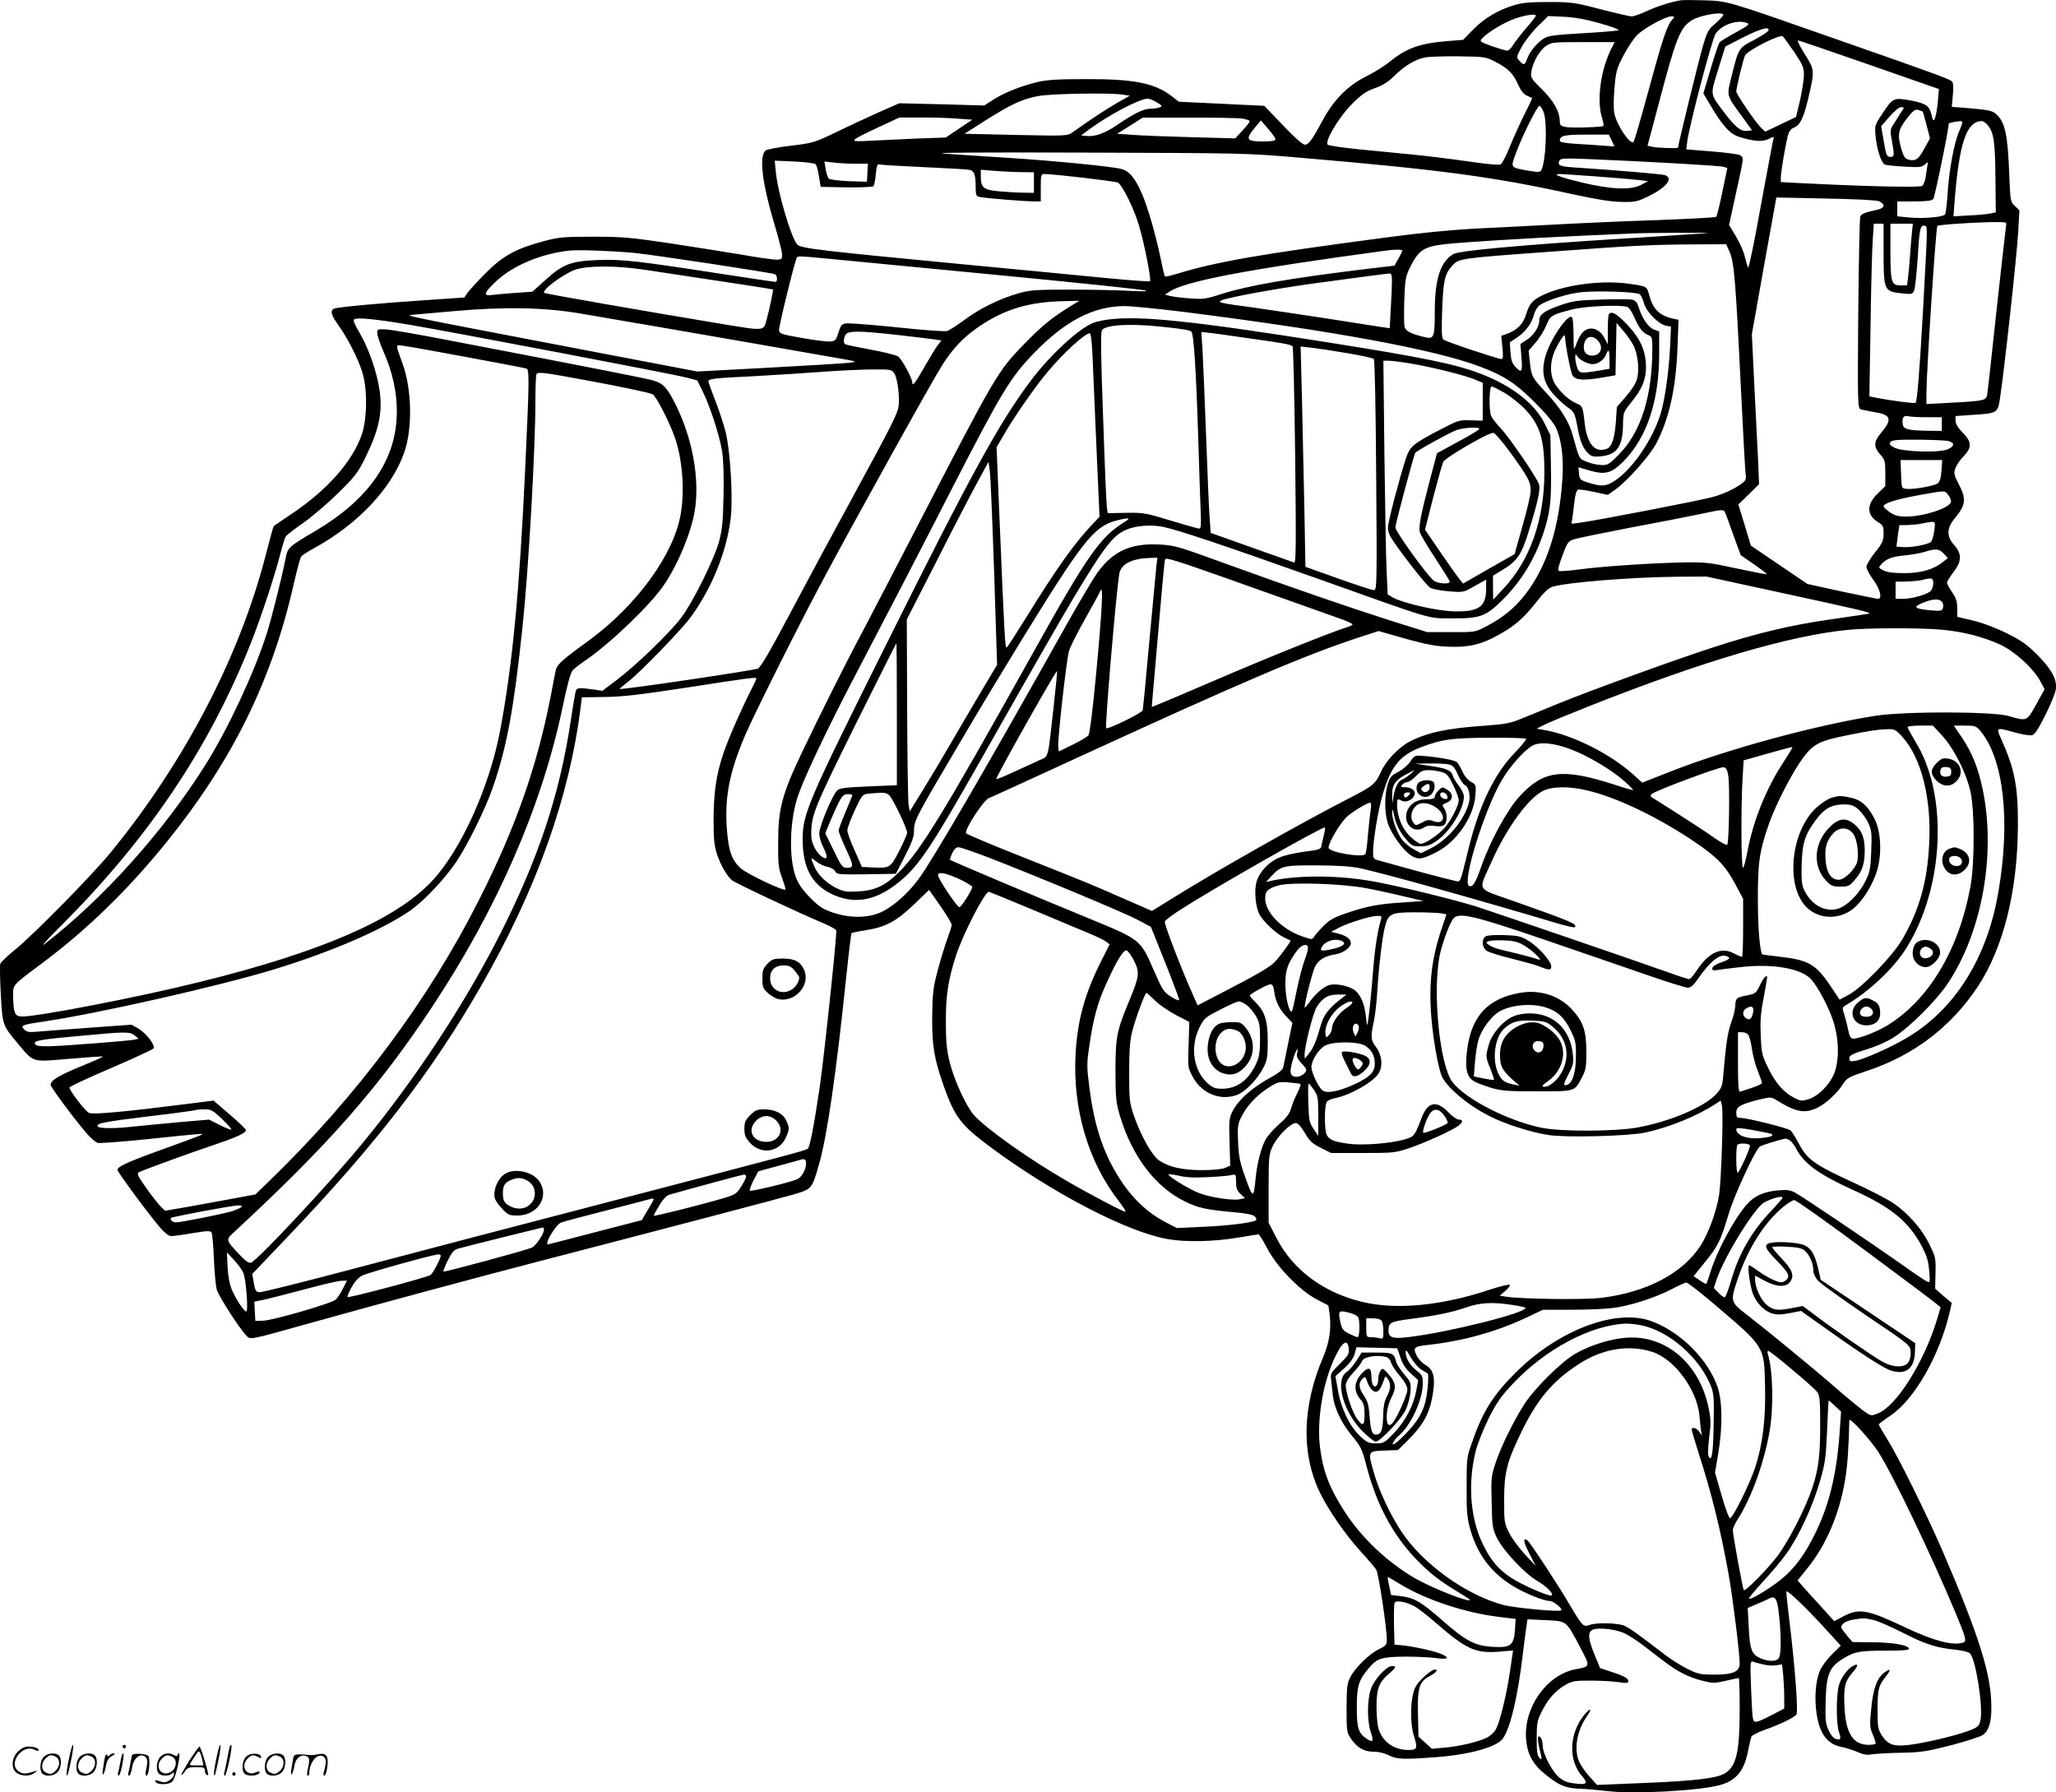 <svg version="1.0" xmlns="http://www.w3.org/2000/svg"
  viewBox="0 0 1200.207 1046.321"
 preserveAspectRatio="xMidYMid meet">
<g transform="translate(-0.442,1046.578) scale(0.1,-0.1)"
fill="#000000" stroke="none">
<path d="M9815 10464 c-56 -9 -140 -36 -202 -65 -34 -16 -72 -29 -83 -29 -12
0 -94 19 -183 42 -153 40 -170 42 -302 42 -107 0 -154 -4 -200 -18 -95 -28
-175 -76 -240 -142 l-60 -61 -90 -7 c-161 -13 -240 -41 -336 -119 -30 -25 -93
-64 -139 -87 -106 -53 -187 -134 -250 -249 -65 -120 -83 -145 -105 -150 -14
-2 -50 29 -130 112 l-110 115 -249 12 -250 12 -44 34 c-98 75 -220 99 -502 98
-156 0 -223 -4 -278 -17 -94 -22 -193 -61 -259 -103 l-53 -34 -248 7 -248 6
-118 -52 c-65 -29 -177 -81 -249 -116 -129 -62 -135 -64 -267 -80 -77 -9 -141
-22 -148 -29 -37 -37 -18 -191 53 -429 25 -82 45 -162 45 -178 0 -26 -3 -29
-34 -29 -19 0 -112 13 -207 30 -96 16 -286 46 -424 67 -223 33 -271 37 -440
37 -172 0 -199 -3 -286 -26 -164 -44 -238 -85 -338 -185 -48 -48 -96 -101
-107 -116 l-19 -28 -220 -15 c-276 -18 -515 -41 -538 -49 -27 -11 -21 -37 23
-98 54 -75 116 -197 140 -276 30 -95 28 -272 -4 -363 -55 -157 -200 -321 -403
-458 -59 -40 -110 -74 -111 -76 -2 -1 -23 -78 -47 -171 -153 -592 -472 -1204
-904 -1733 -107 -131 -442 -472 -555 -565 -47 -38 -87 -77 -90 -85 -3 -8 -2
-87 3 -175 9 -182 11 -186 98 -289 98 -116 78 -110 302 -91 106 9 194 15 196
13 2 -2 -56 -28 -128 -57 -131 -54 -177 -82 -177 -108 0 -13 130 -189 208
-281 25 -29 55 -55 67 -58 12 -3 134 6 271 20 354 37 351 36 334 27 -8 -5
-103 -40 -211 -79 -212 -76 -279 -106 -279 -125 0 -13 175 -250 246 -334 29
-34 54 -53 67 -53 12 0 68 7 125 17 84 14 105 15 111 4 5 -7 11 -77 14 -154 3
-78 11 -159 17 -180 11 -38 129 -222 170 -265 27 -29 5 -33 385 73 400 112
973 266 1335 360 809 210 1413 369 1488 391 95 29 97 32 136 168 48 165 101
527 161 1105 14 135 28 247 30 249 2 3 41 11 86 18 114 18 178 53 280 151 l87
84 66 -94 c36 -52 66 -102 66 -110 0 -8 -12 -45 -26 -83 -14 -38 -39 -120 -56
-184 -27 -103 -30 -132 -32 -270 -1 -170 11 -242 66 -400 65 -184 101 -231
268 -356 371 -276 815 -506 1050 -543 101 -17 263 -13 395 9 66 11 123 20 127
20 4 0 26 -37 50 -82 57 -109 192 -248 290 -298 l67 -35 7 -51 c11 -88 -1
-163 -39 -254 -120 -283 -127 -556 -21 -780 50 -106 151 -252 245 -355 44 -48
84 -95 88 -104 14 -27 61 -339 61 -407 0 -30 -5 -36 -45 -55 -55 -26 -138
-106 -167 -162 -20 -37 -22 -57 -23 -183 0 -137 1 -142 27 -180 36 -52 76 -74
132 -74 28 0 64 -9 88 -21 47 -24 82 -25 273 -11 200 15 358 59 393 110 44 62
87 246 116 492 9 74 19 150 22 169 l5 34 106 -5 c125 -6 118 0 202 -159 60
-114 61 -111 -29 -128 -168 -33 -302 -224 -287 -408 7 -87 39 -147 112 -205
80 -65 118 -81 200 -84 38 -1 113 -8 165 -14 150 -19 539 2 657 36 94 26 141
85 163 205 7 35 15 70 19 78 4 7 40 26 81 40 86 31 166 69 181 88 12 14 -9
288 -42 557 -11 87 -18 160 -16 162 7 7 114 -95 213 -203 l104 -114 -50 -49
c-28 -28 -60 -70 -71 -95 -26 -60 -34 -162 -20 -254 19 -122 64 -179 153 -195
20 -4 58 -16 84 -27 35 -16 57 -20 88 -14 23 3 100 8 171 9 115 2 149 8 290
44 88 23 171 50 185 60 34 25 49 73 49 158 2 187 -70 418 -284 914 -93 215
-263 559 -324 655 -28 44 -50 83 -49 86 2 4 32 27 68 51 139 93 286 349 345
601 l13 57 -49 41 -48 42 2 91 c2 88 0 95 -36 169 -44 90 -125 181 -211 240
-33 22 -137 76 -231 119 -225 103 -269 134 -316 221 -20 38 -43 75 -51 83 -14
14 -253 74 -295 74 -19 0 -23 6 -23 31 0 35 26 49 138 77 60 14 67 14 91 -1
119 -74 170 -84 244 -48 50 24 118 87 151 140 22 34 34 41 138 75 274 91 491
256 649 494 149 227 232 559 233 942 1 225 -19 327 -98 503 -31 68 -30 68 84
36 41 -11 84 -18 97 -15 16 5 36 35 76 115 30 59 58 127 62 150 10 58 -23 119
-110 207 -58 57 -92 82 -176 123 -62 31 -141 61 -196 74 l-93 22 0 50 c0 39
-7 60 -30 94 -17 24 -30 49 -30 56 0 6 17 33 37 60 50 63 51 107 5 159 -46 52
-44 99 4 157 64 77 68 112 23 198 -28 54 -30 63 -20 93 6 18 27 49 46 68 52
54 51 86 -5 142 -27 28 -40 50 -40 68 l0 27 99 7 c144 9 147 11 160 93 26 172
99 834 107 980 l7 121 -26 25 c-26 23 -27 28 -33 173 -9 244 -24 315 -76 363
-22 21 -47 26 -181 37 l-79 6 6 66 c4 37 3 72 -2 79 -9 15 -63 35 -672 248
-650 228 -638 224 -772 229 -62 2 -126 2 -143 0z m249 -83 c3 -4 -16 -26 -42
-49 -44 -36 -51 -49 -75 -129 -21 -68 -147 -583 -147 -599 0 -6 -123 -2 -151
5 l-27 6 64 240 c103 393 126 450 197 494 45 27 170 50 181 32z m-1094 -7 c0
-4 -25 -37 -57 -73 -31 -36 -65 -81 -76 -98 -10 -18 -26 -33 -34 -33 -8 0 -48
12 -89 26 -71 26 -74 28 -58 45 34 37 127 93 192 116 65 22 122 30 122 17z
m373 -44 c65 -18 115 -36 110 -40 -4 -4 -97 -12 -206 -18 -170 -10 -204 -14
-232 -32 -38 -24 -82 -77 -97 -120 -12 -35 -19 -37 -44 -9 -18 20 -18 21 11
77 17 31 58 86 93 121 l64 63 91 -4 c63 -3 130 -15 210 -38z m424 22 c-31 -34
-56 -108 -137 -407 -45 -165 -85 -304 -90 -308 -18 -19 -96 95 -111 164 -6 25
-6 84 0 149 8 99 13 115 52 191 24 46 60 99 79 119 41 41 165 109 199 110 23
0 23 -1 8 -18z m437 -21 c16 -6 4 -16 -66 -54 -47 -26 -90 -52 -96 -59 -5 -7
-29 -77 -52 -156 l-42 -142 41 -69 c73 -123 115 -168 170 -185 90 -27 135 -29
171 -11 25 13 32 14 28 4 -3 -8 -36 -184 -74 -391 -37 -208 -71 -372 -75 -365
-3 6 -12 35 -19 64 -6 29 -30 82 -52 119 l-40 66 35 162 c53 239 53 232 28
246 -12 6 -87 16 -167 22 l-146 12 6 47 c14 101 145 599 166 629 38 54 128 83
184 61z m124 -43 c-2 -7 -40 -32 -83 -55 -91 -47 -91 -46 -131 -207 -31 -125
-35 -110 64 -246 l54 -75 -28 -3 c-36 -5 -68 20 -129 100 -91 121 -88 103 -41
257 l42 135 103 53 c101 51 157 67 149 41z m149 -124 c52 -78 58 -91 58 -138
-1 -28 -11 -94 -23 -147 l-23 -96 -90 -43 -90 -43 -25 24 c-30 28 -144 195
-144 211 0 20 42 193 51 210 16 30 201 124 220 112 4 -2 33 -43 66 -90z m439
-76 l407 -142 -6 -71 c-7 -78 -22 -131 -30 -105 -2 8 -8 28 -13 45 -12 37 -39
51 -132 67 -84 14 -90 11 -154 -87 -38 -57 -40 -63 -35 -120 7 -80 33 -161 55
-170 9 -4 61 -9 115 -12 85 -5 100 -4 117 12 20 18 20 18 15 -11 -2 -16 -7
-45 -10 -65 -3 -21 -12 -42 -19 -48 -13 -11 -315 -4 -698 15 l-128 7 0 26 c0
31 27 190 41 244 7 26 18 41 34 47 36 14 56 52 82 158 42 178 42 177 -16 270
-28 45 -47 82 -41 82 5 0 193 -64 416 -142z m-1505 94 c-60 -118 -85 -289 -58
-392 9 -30 14 -57 12 -59 -8 -8 -184 -13 -219 -7 -29 6 -36 11 -36 30 0 59
-34 121 -103 189 -66 65 -69 71 -63 105 8 55 48 124 86 150 31 21 43 22 217
22 l183 0 -19 -38z m-679 -76 c77 -40 106 -69 134 -133 16 -36 33 -57 51 -65
16 -7 29 -13 31 -14 2 -1 -18 -44 -44 -95 -26 -52 -64 -136 -85 -188 -21 -52
-45 -99 -54 -104 -11 -6 -78 0 -193 17 -97 14 -244 32 -327 40 -82 8 -224 22
-315 31 -91 9 -169 21 -175 26 -19 19 64 159 139 235 58 58 83 76 136 95 46
16 79 37 113 71 58 58 121 96 178 108 24 5 114 8 199 7 150 -2 157 -3 212 -31z
m-2178 -192 l46 -7 -73 -41 c-62 -36 -150 -93 -262 -173 -30 -21 -35 -21 -330
-15 l-300 7 124 79 c149 94 214 124 306 141 74 14 409 20 489 9z m204 -46 c31
-19 33 -22 16 -29 -10 -4 -35 -8 -55 -8 -41 -1 -94 -27 -192 -94 -72 -49 -129
-70 -180 -65 l-32 3 50 37 c113 83 291 177 339 178 10 0 35 -10 54 -22z m2258
-59 c23 -63 12 -293 -15 -338 -7 -11 -21 -11 -79 -1 -100 18 -99 17 -72 92 37
104 130 290 142 286 6 -2 17 -20 24 -39z m2088 4 c-9 -16 -29 -45 -42 -66 -24
-36 -25 -41 -14 -101 16 -85 15 -96 -7 -96 -23 0 -26 7 -42 103 l-13 76 48 55
c29 34 56 56 68 56 20 0 20 -1 2 -27z m124 2 c2 -2 12 -38 23 -80 l20 -77 -34
-61 c-34 -63 -50 -73 -92 -63 -19 5 -28 18 -40 58 -27 91 -21 118 42 196 28
34 39 41 56 36 12 -4 23 -8 25 -9z m-5630 -42 l82 -6 -77 -52 -78 -52 -170 -6
c-93 -4 -217 -10 -275 -13 -127 -7 -124 -4 55 80 l120 56 130 0 c72 0 167 -3
213 -7z m1656 1 c25 -4 46 -11 46 -16 0 -4 -19 -29 -42 -54 l-43 -46 -260 7
c-143 4 -298 10 -344 14 l-85 6 75 47 74 47 266 0 c146 1 287 -2 313 -5z m196
-121 c0 -9 -21 -13 -75 -13 -94 0 -101 12 -49 76 l39 47 42 -49 c24 -27 43
-54 43 -61z m4010 98 c0 -5 -9 -28 -19 -52 -29 -65 -59 -229 -67 -359 -4 -63
-11 -120 -15 -126 -13 -16 -125 -25 -208 -18 l-71 7 0 43 0 44 99 0 c74 0 102
4 111 14 9 12 90 404 90 438 0 6 20 11 68 17 6 0 12 -3 12 -8z m149 -17 c35
-44 42 -97 44 -307 l2 -201 -35 -7 c-19 -4 -75 -9 -123 -11 l-89 -5 6 81 c27
346 69 472 158 475 9 1 26 -11 37 -25z m-2196 -89 l16 -34 -62 4 c-34 3 -106
8 -159 11 -67 4 -98 10 -98 18 0 30 25 36 155 36 l131 0 17 -35z m-1830 -99
c825 -70 1139 -112 1597 -213 147 -32 229 -45 291 -46 81 -1 91 1 162 36 103
51 142 105 89 121 -18 6 -312 30 -493 42 -117 7 -133 12 -123 39 7 17 19 18
173 12 317 -13 766 -38 787 -45 l22 -7 -29 -139 c-16 -77 -32 -142 -36 -146
-4 -4 -159 -12 -343 -19 -184 -6 -454 -18 -600 -26 -146 -8 -357 -19 -470 -24
-128 -7 -319 -25 -510 -51 -737 -97 -999 -143 -1223 -212 -37 -11 -70 -19 -72
-16 -3 2 -14 49 -25 104 -29 141 -78 308 -111 383 -41 91 -73 128 -117 140
-54 15 -389 48 -672 66 -135 8 -299 20 -365 24 -77 6 214 8 820 6 917 -3 948
-3 1248 -29z m-2818 -38 c6 -5 15 -37 20 -71 l10 -62 149 -3 c82 -1 154 2 159
7 5 5 11 36 14 70 5 50 9 61 22 57 9 -3 126 -10 261 -16 135 -6 255 -13 266
-16 26 -7 34 -30 34 -101 0 -46 3 -53 23 -57 30 -7 268 -26 317 -26 l40 0 0
80 c0 74 2 80 20 80 56 0 414 -42 430 -50 26 -14 96 -155 124 -253 32 -109 72
-314 64 -323 -4 -3 -125 6 -270 20 -145 14 -524 51 -843 81 -807 77 -926 91
-946 113 -35 36 -115 306 -126 427 l-6 63 114 -5 c63 -3 119 -10 124 -15z
m233 2 l73 0 -3 -52 -3 -53 -105 3 c-61 3 -110 9 -117 15 -7 7 -15 32 -19 56
l-7 44 54 -6 c30 -4 87 -7 127 -7z m970 -49 l72 -1 0 -60 0 -60 -62 1 c-35 0
-98 4 -142 8 -90 8 -106 21 -106 86 l0 40 83 -7 c45 -3 115 -7 155 -7z m3367
-26 c110 -8 220 -18 245 -21 l45 -6 -40 -21 c-59 -32 -173 -28 -345 13 -132
32 -179 50 -129 50 13 0 114 -7 224 -15z m1638 -144 c15 -6 27 -17 27 -26 0
-8 -12 -17 -27 -21 -82 -18 -102 -26 -109 -42 -4 -9 -9 -265 -12 -569 -4 -529
-3 -551 15 -557 10 -3 48 -10 85 -17 93 -15 100 -42 31 -123 -41 -49 -42 -79
-3 -123 28 -31 30 -40 30 -109 l0 -76 -44 -43 c-66 -63 -66 -125 0 -166 31
-19 34 -25 34 -68 0 -42 -6 -55 -50 -110 -27 -34 -50 -72 -50 -84 0 -13 18
-46 40 -76 40 -53 54 -111 27 -111 -6 0 -102 20 -212 43 l-200 44 -165 112
-165 112 -36 120 -37 120 61 59 60 59 -6 148 c-4 81 -14 279 -22 438 l-14 290
71 399 72 399 286 -6 c166 -3 296 -9 313 -16z m742 -143 c-2 -13 -27 -232 -55
-488 -27 -256 -52 -479 -55 -496 -6 -37 -14 -39 -227 -50 l-128 -7 0 61 c0
123 55 971 64 979 6 7 201 20 309 22 96 1 97 1 92 -21z m-715 -140 c0 -241 1
-243 109 -255 58 -6 61 -5 70 20 5 13 14 96 20 183 10 173 15 197 40 192 19
-4 19 17 -9 -498 -19 -339 -34 -527 -43 -536 -5 -5 -141 13 -216 27 l-54 11 7
414 c3 228 9 455 13 504 l6 90 28 0 29 0 0 -152z m166 105 c-3 -27 -8 -86 -11
-133 -3 -47 -9 -106 -12 -132 l-6 -48 -39 0 c-53 0 -58 18 -58 206 l0 154 65
0 66 0 -5 -47z m-1281 -14 c-71 -5 -276 -18 -455 -29 -562 -36 -908 -68 -941
-87 -77 -46 -109 -146 -109 -339 0 -142 -5 -158 -51 -148 -84 19 -119 36 -125
61 -4 13 -4 84 -2 156 4 117 8 138 31 187 52 105 81 125 202 140 107 12 477
35 810 50 132 6 265 12 295 13 30 2 150 3 265 4 209 0 209 0 80 -8z m216 -103
c26 -60 35 -159 64 -756 14 -283 27 -529 30 -546 4 -25 0 -34 -23 -51 -42 -31
-102 -59 -164 -77 -58 -18 -685 -139 -777 -151 l-53 -7 6 38 c3 22 8 65 12 97
4 35 12 61 20 64 7 3 49 -3 94 -13 l80 -17 41 29 c70 48 204 199 242 271 76
146 115 324 124 560 l6 162 -29 6 c-83 18 -121 56 -143 141 -13 49 -14 49
-123 64 -144 20 -342 -3 -470 -55 -80 -33 -105 -57 -124 -122 -17 -57 -51 -93
-110 -115 l-36 -13 7 -67 c5 -52 4 -68 -6 -68 -21 0 -323 101 -338 113 -11 9
-12 43 -8 167 6 175 15 218 60 266 39 41 43 42 552 79 499 37 594 42 833 44
l213 1 20 -44z m-6391 -7 c103 -10 793 -114 818 -124 14 -5 17 -45 3 -45 -5 0
-153 22 -328 49 -473 73 -567 84 -706 79 -159 -6 -207 -24 -309 -117 l-76 -68
-98 -7 c-55 -4 -116 -9 -136 -12 -56 -8 -49 13 25 82 98 91 264 160 427 177
49 6 256 -2 380 -14z m4480 14 c0 -5 -10 -26 -23 -48 l-22 -40 -145 -17 c-463
-56 -706 -98 -867 -149 -89 -29 -106 -31 -183 -25 -47 3 -98 10 -115 14 l-30
8 26 17 c95 62 446 129 1264 240 54 7 95 7 95 0z m-3345 -48 c83 -8 527 -51
987 -95 460 -44 847 -85 860 -90 15 -6 -20 -6 -97 -2 -66 4 -221 7 -345 7
-205 0 -232 -2 -305 -23 -108 -31 -225 -89 -315 -157 -41 -30 -85 -58 -98 -62
-14 -3 -144 6 -291 22 -146 15 -280 25 -296 23 -26 -3 -32 -9 -46 -53 -14 -46
-18 -50 -50 -53 -19 -1 -92 8 -164 21 -117 20 -130 25 -133 44 -3 19 92 405
104 425 7 10 13 10 189 -7z m-1070 -65 c485 -73 740 -112 742 -114 3 -2 -22
-121 -36 -171 -21 -75 -2 -73 -288 -26 -404 67 -1008 172 -1012 177 -15 15
101 103 175 133 67 27 244 28 419 1z m4355 -67 c0 -27 -3 -99 -7 -160 l-6
-113 -36 5 c-20 3 -164 25 -321 50 -157 24 -352 53 -435 65 -196 26 -213 30
-193 41 28 16 309 68 533 99 265 36 424 57 448 59 14 1 17 -7 17 -46z m1447
-75 c7 -6 18 -29 24 -52 13 -49 83 -121 127 -131 l31 -6 -5 -112 c-7 -147 -30
-311 -55 -395 -47 -151 -160 -318 -264 -390 -54 -37 -83 -39 -170 -10 -36 12
-40 17 -43 49 l-3 37 68 -20 c90 -25 126 -15 196 56 137 140 207 353 207 628
l0 129 -30 11 c-32 11 -69 64 -90 131 -8 26 -19 39 -36 43 -14 4 -95 4 -182 1
-140 -4 -166 -8 -239 -33 -96 -34 -123 -54 -123 -90 0 -37 -34 -89 -76 -114
l-34 -22 6 -79 c7 -86 2 -94 -36 -54 -18 19 -25 40 -28 84 l-4 58 43 29 c50
34 85 81 99 136 6 21 21 45 33 53 46 30 165 67 242 75 97 10 325 2 342 -12z
m-3327 -72 c-107 -66 -162 -111 -265 -217 -157 -160 -169 -182 -630 -1074
-131 -253 -271 -522 -311 -598 -94 -175 -258 -503 -364 -726 -111 -235 -133
-320 -133 -511 -1 -125 2 -153 21 -204 12 -33 22 -65 22 -72 0 -17 -226 90
-263 124 -50 47 -68 96 -78 211 -17 195 11 346 108 571 54 124 310 637 454
905 191 358 642 1170 696 1253 63 98 124 161 212 221 151 103 296 146 506 149
l80 2 -55 -34z m664 -31 c876 -111 1465 -219 1732 -320 139 -53 204 -95 315
-205 68 -68 113 -122 127 -152 32 -70 45 -176 37 -298 -19 -291 -91 -513 -218
-676 -62 -79 -132 -136 -227 -185 -65 -34 -65 -34 -205 -33 l-140 0 -210 66
c-248 79 -559 186 -965 333 -274 100 -301 108 -385 112 -169 9 -272 -37 -365
-165 -24 -34 -107 -173 -183 -309 -461 -823 -782 -1374 -861 -1480 -63 -84
-144 -156 -213 -190 -78 -37 -185 -39 -288 -4 -58 20 -80 35 -131 86 -45 46
-68 79 -84 121 -43 117 -36 341 17 486 38 108 174 392 310 653 223 426 369
708 576 1112 298 580 348 663 486 806 180 187 346 274 525 276 37 1 195 -15
350 -34z m2591 29 c9 -4 28 -32 41 -63 28 -63 49 -90 82 -102 20 -8 22 -15 22
-79 0 -275 -66 -486 -194 -616 -56 -58 -66 -64 -101 -63 -22 0 -60 8 -85 18
-49 20 -44 10 -86 160 -22 79 -72 157 -156 247 -80 85 -84 93 -93 176 l-7 67
40 46 c22 25 50 70 62 99 24 60 31 64 150 95 75 20 287 29 325 15z m-6115 -38
c466 -79 1550 -268 1580 -274 35 -8 34 -9 -20 -15 -30 -3 -239 -16 -465 -28
l-410 -22 -770 147 c-932 178 -941 180 -895 184 19 2 132 12 250 22 294 26
522 21 730 -14z m-995 -66 c252 -43 1540 -288 1615 -308 l65 -17 32 -65 c43
-87 98 -257 113 -350 7 -47 11 -144 8 -260 -3 -156 -8 -198 -27 -269 -30 -105
-154 -355 -220 -441 -66 -88 -266 -281 -373 -361 l-87 -66 -53 8 c-80 11 -95
10 -102 -7 -3 -9 -17 -89 -30 -178 -66 -435 -190 -807 -421 -1261 -205 -400
-486 -828 -792 -1200 -189 -231 -616 -688 -653 -700 -13 -4 -32 8 -66 45 -85
91 -84 86 -27 139 547 506 837 837 1148 1306 383 577 643 1176 764 1754 26
127 46 200 58 213 10 11 44 38 77 60 144 99 378 323 455 437 84 123 160 307
181 434 30 187 -12 421 -112 622 -49 98 -72 123 -131 140 -47 13 -289 61
-1202 236 -170 33 -332 61 -360 62 -48 2 -50 1 -48 -25 1 -14 18 -64 38 -109
50 -114 76 -231 76 -343 1 -279 -159 -513 -476 -700 -158 -93 -162 -97 -174
-164 -20 -101 -83 -355 -112 -443 -74 -228 -226 -553 -356 -759 -244 -388
-594 -779 -938 -1045 -27 -21 11 22 85 96 517 514 876 1047 1120 1664 56 141
140 394 170 515 12 46 26 92 31 102 5 9 51 45 102 80 50 35 142 113 203 173
98 96 118 122 157 201 84 169 106 271 87 403 -15 103 -64 245 -115 331 -32 54
-41 77 -32 82 17 12 124 1 322 -32z m2853 -60 c97 -11 194 -23 214 -26 l38 -6
-24 -31 c-13 -18 -47 -74 -76 -125 -53 -93 -70 -115 -70 -89 0 25 -62 138 -83
152 -12 8 -84 26 -161 40 -76 14 -142 28 -147 31 -12 7 -11 31 1 55 14 25 75
25 308 -1z m-2508 -131 c179 -33 331 -62 338 -65 17 -5 16 -78 -8 -589 -33
-713 -75 -1148 -146 -1524 -63 -333 -232 -705 -402 -883 -212 -222 -642 -409
-1345 -583 -359 -90 -981 -210 -1050 -203 -37 3 -44 22 -46 119 -1 67 -7 60
164 188 233 173 447 375 648 610 436 511 693 1011 828 1616 18 77 36 146 42
152 5 7 41 31 81 52 253 140 449 349 521 558 48 138 44 366 -11 517 -43 120
-44 110 12 102 27 -3 195 -34 374 -67z m2485 -93 c21 -31 35 -161 22 -206 -13
-49 -52 -124 -267 -520 -104 -190 -265 -489 -358 -665 -122 -231 -176 -323
-193 -332 -23 -11 -800 -126 -807 -119 -1 2 19 19 45 39 65 48 309 299 367
377 128 173 216 394 237 591 12 121 -4 390 -31 494 -11 44 -38 126 -60 182
-22 56 -40 107 -40 112 0 16 26 19 270 31 124 7 299 18 390 25 91 7 220 13
287 14 119 1 123 0 138 -23z m-1821 -36 c219 -40 379 -74 409 -85 19 -8 96
-154 130 -251 44 -123 59 -304 36 -444 -38 -237 -256 -538 -538 -744 -160
-116 -185 -139 -193 -176 -4 -19 -17 -84 -28 -145 -81 -414 -204 -766 -416
-1186 -297 -590 -717 -1153 -1225 -1645 l-84 -81 -140 -26 c-77 -14 -195 -36
-263 -48 l-124 -21 -23 22 c-13 13 -52 61 -85 108 -50 70 -58 87 -46 94 21 12
293 111 450 164 127 43 176 66 176 83 0 5 -42 46 -94 90 l-95 82 -158 -20
c-353 -45 -546 -63 -569 -52 -22 10 -114 130 -114 148 0 6 108 56 239 112 132
57 245 109 251 116 14 17 -42 90 -92 119 l-36 20 -249 -18 c-136 -10 -273 -20
-304 -23 -44 -4 -59 -2 -73 13 -24 24 -14 28 124 48 313 47 999 202 1325 300
345 105 648 236 811 351 79 57 196 182 263 281 66 99 170 310 211 429 83 238
124 462 174 935 36 337 76 1040 76 1336 0 77 3 144 7 147 11 12 46 8 267 -33z
m7849 -220 l87 0 0 -40 0 -40 -82 1 c-115 2 -142 9 -146 37 -6 38 5 55 31 48
12 -3 61 -6 110 -6z m126 -139 c36 -10 36 -28 0 -46 -45 -24 -268 -18 -317 8
-27 15 -31 21 -21 33 9 11 42 14 163 13 83 -1 162 -4 175 -8z m-41 -172 c-3
-44 -10 -65 -22 -75 -21 -15 -143 -37 -183 -32 -28 3 -28 3 -31 86 l-3 82 122
0 121 0 -4 -61z m41 -145 c11 -14 17 -32 14 -40 -14 -37 -162 -84 -263 -84
-43 0 -64 6 -93 25 -20 14 -37 30 -37 35 0 18 74 41 205 65 164 29 150 29 174
-1z m-1304 -101 c5 -10 27 -70 49 -133 l42 -115 78 -54 c42 -29 76 -55 73 -57
-2 -2 -79 13 -173 33 -150 33 -183 37 -294 36 -177 -3 -464 -21 -607 -39 -67
-9 -129 -14 -136 -12 -11 2 -7 21 17 88 30 80 34 86 70 98 22 7 170 37 330 68
160 30 341 65 401 78 138 29 141 30 150 9z m1221 -105 c-4 -29 -13 -59 -19
-65 -16 -16 -116 -35 -165 -31 l-37 3 8 63 9 62 51 1 c29 1 66 5 82 9 17 4 41
8 54 9 23 1 23 -1 17 -51z m55 -134 l24 -26 -30 -24 c-54 -43 -127 -64 -226
-64 -62 0 -99 5 -120 16 -30 15 -30 16 -12 36 29 32 63 45 140 52 40 4 92 13
115 21 64 19 82 18 109 -11z m-4596 -71 c-3 -27 -21 -223 -41 -438 -19 -214
-37 -397 -39 -406 -5 -16 -204 -113 -213 -104 -9 8 61 825 77 904 11 56 74 87
184 90 l38 1 -6 -47z m395 -68 c241 -86 549 -195 678 -241 39 -14 72 -29 72
-33 0 -5 -19 -13 -42 -20 -76 -23 -456 -175 -743 -299 -154 -66 -304 -130
-334 -142 l-53 -21 6 73 c54 629 68 783 72 789 6 11 69 -9 344 -106z m3254
-90 c457 -99 528 -116 511 -121 -5 -2 -106 -17 -224 -34 -237 -34 -430 -80
-691 -165 -230 -75 -706 -248 -895 -325 -82 -34 -183 -75 -223 -91 -62 -26
-94 -31 -215 -40 -209 -14 -329 -39 -431 -91 -65 -33 -141 -112 -170 -178 -32
-71 -47 -83 -189 -156 -268 -137 -763 -417 -1020 -577 l-128 -79 -172 75
c-189 83 -174 77 -604 248 -167 66 -305 125 -309 130 -12 19 102 195 134 206
9 3 247 112 527 241 956 439 1314 592 1633 697 l114 37 126 -36 c166 -47 217
-56 323 -56 105 0 182 25 295 95 73 46 116 88 194 187 24 32 57 62 73 67 73
26 459 57 727 60 l176 1 438 -95z m886 56 c0 -16 -7 -37 -15 -45 -21 -21 -109
-46 -162 -46 l-43 0 0 50 0 50 63 1 c34 1 76 5 92 9 57 15 65 12 65 -19z
m-4884 -499 c-23 -245 -40 -379 -48 -389 -7 -9 -49 -34 -93 -55 l-80 -39 -3
25 c-5 39 48 513 63 562 7 24 49 108 94 187 44 78 84 151 88 162 19 46 12 -98
-21 -453z m4937 387 c6 -9 7 -24 3 -34 -6 -16 -15 -17 -71 -12 -98 9 -107 19
-43 45 60 24 96 24 111 1z m-5 -159 c123 -11 241 -41 340 -86 86 -39 194 -137
236 -213 l26 -49 -49 -88 c-56 -101 -53 -99 -161 -68 -94 27 -608 28 -780 1
-347 -55 -857 -193 -1191 -324 l-168 -66 -53 48 c-134 121 -358 233 -523 260
l-40 7 45 23 c25 13 142 61 260 108 664 263 1172 413 1514 446 115 12 423 12
544 1z m-5184 -460 c-33 -298 -28 -278 -77 -300 -23 -10 -90 -41 -149 -68 -60
-28 -108 -48 -108 -44 0 16 349 636 355 630 2 -2 -8 -100 -21 -218z m-1734
175 c0 -3 -15 -36 -34 -73 -61 -121 -128 -275 -158 -362 -42 -123 -58 -233
-58 -392 0 -113 4 -150 20 -199 22 -65 56 -123 86 -151 18 -16 392 -192 538
-253 37 -16 70 -34 72 -40 6 -15 -71 -741 -97 -920 -34 -227 -57 -348 -70
-356 -19 -11 -119 -38 -1159 -309 -531 -138 -1203 -314 -1493 -391 -290 -77
-538 -139 -550 -137 -18 2 -24 12 -31 55 l-9 52 207 217 c514 539 838 958
1126 1459 327 569 519 1107 585 1640 l6 50 132 2 c104 1 207 13 487 56 361 56
400 61 400 52z m6922 -334 c68 -73 140 -215 165 -326 25 -110 25 -418 0 -555
-68 -370 -244 -664 -488 -812 -68 -41 -182 -83 -204 -74 -8 3 -17 22 -20 43
-4 21 -14 60 -22 88 -15 46 -15 50 2 60 138 80 285 218 359 338 219 351 244
887 56 1196 -27 45 -50 87 -50 92 0 5 33 9 74 9 l74 0 54 -59z m223 28 c136
-163 177 -524 105 -941 -65 -382 -251 -681 -528 -847 -94 -57 -258 -130 -307
-138 -30 -5 -35 -3 -35 15 0 17 16 25 98 51 60 18 124 47 166 74 91 59 245
213 311 312 199 298 281 750 205 1126 -27 129 -61 216 -121 307 l-49 72 64 0
c60 0 66 -2 91 -31z m-457 -33 c112 -122 173 -362 158 -629 -11 -220 -57 -382
-155 -552 -56 -98 -239 -287 -317 -328 l-51 -27 -38 58 c-98 149 -137 173
-313 193 -53 6 -98 12 -100 13 -14 14 -26 158 -26 321 0 219 9 282 66 445 41
115 137 300 198 382 62 82 96 99 260 132 146 29 169 32 231 35 43 1 50 -2 87
-43z m-2195 -13 c4 -3 -28 -43 -71 -87 -114 -119 -202 -301 -263 -547 -56
-226 -45 -202 -87 -194 -20 4 -116 29 -212 55 -96 27 -194 54 -217 60 -42 10
-43 12 -43 52 0 67 29 244 56 336 48 165 101 230 227 277 123 46 178 53 398
54 113 1 209 -2 212 -6z m265 -63 c100 -38 236 -120 307 -183 31 -27 54 -51
53 -53 -2 -2 -51 12 -108 31 -304 98 -414 85 -554 -67 -72 -77 -174 -264 -226
-415 -33 -94 -50 -120 -71 -108 -39 25 90 442 192 616 47 81 135 179 181 203
45 23 127 14 226 -24z m1237 -74 c-102 -156 -178 -346 -211 -527 -9 -49 -20
-89 -25 -89 -10 0 -12 332 -3 507 l7 120 141 40 c78 22 142 39 144 38 2 -2
-22 -42 -53 -89z m-322 -76 c10 -54 5 -395 -6 -406 -4 -4 -40 16 -80 44 -39
28 -135 91 -211 139 -76 49 -144 91 -150 95 -8 5 -7 11 1 19 18 18 395 159
418 156 15 -1 22 -13 28 -47z m-817 -90 c163 -39 391 -147 596 -282 152 -101
200 -149 261 -261 l47 -88 0 -169 c0 -94 -3 -170 -7 -170 -5 0 -26 10 -49 21
-72 39 -147 3 -215 -101 -18 -28 -38 -50 -44 -50 -6 0 -63 18 -126 41 -185 66
-1027 354 -1117 383 -119 37 -413 110 -572 141 -212 42 -456 45 -625 9 l-30
-7 30 33 c58 62 71 65 270 64 127 -1 202 -6 255 -18 152 -34 654 -174 1158
-324 46 -13 86 -22 89 -19 17 18 -16 32 -355 152 -225 79 -210 53 -132 227 89
201 215 373 302 417 56 27 154 28 264 1z m-1270 -112 c-4 -24 -11 -89 -16
-145 -4 -56 -11 -107 -15 -113 -15 -23 -215 11 -215 37 0 33 74 155 114 187
40 33 112 75 130 76 5 0 5 -19 2 -42z m-274 -150 c-6 -24 -13 -52 -14 -63 -3
-16 -16 -21 -99 -31 -53 -7 -120 -22 -148 -35 -62 -26 -117 -86 -132 -143 -14
-50 -5 -145 17 -187 21 -41 98 -114 143 -135 20 -9 37 -18 39 -19 4 -3 -59
-90 -90 -123 -27 -30 -108 -77 -298 -175 l-154 -80 -28 62 c-69 154 -169 415
-164 427 3 8 43 38 88 67 189 123 837 491 846 482 3 -2 0 -24 -6 -47z m-1957
-128 c291 -113 785 -319 867 -362 l81 -43 84 -210 c46 -115 82 -213 81 -217
-2 -5 -24 4 -48 20 -42 26 -50 39 -100 153 -80 183 -74 178 -395 310 -284 116
-787 329 -794 335 -3 3 3 20 12 39 11 23 24 35 36 35 11 0 90 -27 176 -60z
m-162 -130 c37 -18 67 -37 67 -42 0 -17 -64 -118 -75 -118 -14 0 -125 167
-125 187 0 23 50 12 133 -27z m2366 -49 c63 -12 164 -34 225 -49 l111 -26
-115 -8 c-146 -9 -212 -21 -330 -61 -78 -26 -103 -40 -140 -77 -25 -25 -49
-53 -55 -63 -10 -17 -13 -17 -70 3 -118 41 -215 140 -215 221 0 43 15 58 78
76 72 20 367 11 511 -16z m-1946 -126 c139 -58 287 -120 329 -138 43 -17 87
-39 99 -48 l21 -16 -50 -99 c-96 -191 -138 -345 -149 -543 -17 -319 74 -627
251 -855 25 -33 44 -61 41 -64 -5 -5 -193 93 -345 181 -214 123 -472 306 -540
383 -47 54 -115 203 -142 310 -17 70 -22 119 -22 234 -1 155 14 249 60 390 42
127 167 370 191 370 2 0 118 -47 256 -105z m2385 -21 l30 -6 -24 -72 c-62
-181 -80 -328 -64 -529 10 -124 38 -284 59 -339 25 -65 153 -174 281 -238 93
-47 240 -94 343 -110 99 -16 462 -7 563 14 136 28 304 96 411 166 l32 21 7
-27 c10 -37 -3 -433 -16 -523 -15 -96 -62 -225 -109 -298 -104 -160 -312 -270
-575 -303 -97 -13 -466 -8 -559 6 l-38 6 33 28 c18 16 30 31 26 35 -4 5 -57
-8 -117 -28 -280 -93 -542 -119 -741 -72 -228 54 -407 186 -503 372 l-47 91 0
199 c0 187 2 201 24 248 25 55 105 135 134 135 13 0 31 -20 53 -57 28 -49 44
-63 94 -88 l60 -30 185 0 c177 0 189 1 270 28 97 33 266 110 292 134 24 21 23
33 -2 33 -11 0 -40 20 -63 45 -68 70 -120 58 -155 -38 -39 -102 -42 -106 -95
-122 -84 -25 -258 -38 -338 -25 -81 12 -104 22 -120 51 -14 27 -14 176 1 193
6 8 27 17 47 21 90 17 230 97 258 149 23 43 16 105 -19 151 -30 39 -31 59 -12
147 8 35 17 117 21 183 8 138 29 315 45 374 19 73 36 81 176 81 67 0 135 -3
152 -6z m-352 -36 c-21 -72 -36 -170 -46 -298 -11 -148 -29 -312 -34 -317 -2
-2 -6 24 -9 57 -8 73 -35 129 -74 152 -36 21 -103 33 -137 24 -32 -8 -82 -50
-117 -100 -16 -21 -29 -36 -29 -32 0 29 46 209 61 239 21 40 57 62 120 72 44
7 89 39 89 65 0 24 -25 43 -74 56 l-41 10 45 24 c54 28 184 69 224 69 25 1 28
-2 22 -21z m949 -116 c209 -72 479 -164 599 -206 121 -42 230 -76 243 -76 17
0 33 14 56 47 73 105 128 151 167 138 31 -10 24 -19 -30 -38 -31 -11 -50 -24
-50 -34 0 -12 7 -14 28 -10 15 3 80 11 144 18 185 20 347 -9 405 -72 40 -44
103 -163 129 -244 33 -100 36 -214 10 -294 -24 -70 -94 -144 -155 -162 -40
-12 -47 -11 -88 11 -59 31 -108 89 -150 178 -32 65 -36 83 -40 180 -4 84 -1
131 16 218 11 61 21 116 21 123 0 22 -21 0 -43 -47 -21 -44 -26 -47 -74 -57
-63 -12 -67 -16 -69 -63 -1 -20 -11 -64 -24 -97 -20 -55 -30 -120 -46 -308 -5
-60 -10 -74 -40 -107 -69 -76 -269 -161 -460 -196 -131 -24 -453 -25 -564 -1
-214 45 -480 189 -530 287 -72 141 -103 565 -55 745 22 82 55 166 74 189 32
37 116 18 526 -122z m-1181 -8 c34 -13 15 -33 -46 -47 -72 -16 -82 -14 -66 13
21 33 73 49 112 34z m-194 -44 c0 -10 -9 -42 -20 -70 -11 -28 -31 -105 -45
-172 -13 -66 -26 -123 -29 -126 -14 -14 -37 76 -38 151 -2 87 13 130 69 205
27 36 63 43 63 12z m-1017 -70 c36 -70 33 -93 -26 -235 -74 -177 -81 -214 -81
-415 1 -160 3 -182 28 -264 71 -234 208 -413 382 -496 73 -36 123 -46 274 -60
76 -6 119 -15 129 -25 8 -8 12 -18 8 -22 -14 -14 -165 -33 -313 -39 l-150 -7
-71 37 c-92 48 -176 125 -242 220 -109 159 -167 324 -197 562 -16 124 -16 141
0 247 22 155 47 246 96 355 59 133 102 203 120 200 8 -2 28 -28 43 -58z m820
-185 c8 -57 30 -100 72 -145 l34 -35 -25 -120 c-13 -66 -26 -129 -29 -141 -3
-12 -26 -32 -57 -49 -121 -65 -203 -136 -240 -209 -18 -36 -20 -54 -16 -178
l4 -137 -30 -13 c-19 -8 -73 -13 -136 -13 -115 0 -192 18 -250 57 -41 28 -108
148 -147 263 -25 74 -27 92 -27 250 0 125 5 188 17 237 18 72 75 228 84 228 2
0 24 -19 47 -42 23 -24 78 -62 122 -86 l81 -42 -4 -133 c-5 -131 -5 -133 24
-187 51 -97 161 -142 258 -106 52 20 122 93 157 164 20 40 23 62 23 152 0 119
-17 171 -73 227 -18 17 -32 34 -32 37 0 9 104 66 121 66 12 0 18 -13 22 -45z
m387 -42 c-69 -54 -99 -93 -115 -151 -26 -93 -44 -135 -70 -167 l-24 -30 -1
25 c0 47 49 241 70 276 35 55 66 74 124 74 l51 0 -35 -27z m-549 -34 c16 -11
40 -40 54 -63 22 -38 25 -54 25 -137 0 -71 -5 -104 -20 -137 -46 -102 -112
-151 -202 -152 -39 0 -54 6 -82 30 -85 75 -106 214 -50 327 28 55 33 60 122
105 51 27 99 48 108 48 9 0 29 -9 45 -21z m617 12 c-1 -6 -19 -20 -38 -33 -42
-28 -80 -83 -80 -114 0 -12 -8 -30 -17 -40 -17 -17 -18 -17 -21 4 -8 53 41
136 103 173 32 20 59 25 53 10z m2342 -42 c0 -11 -5 -29 -10 -40 -9 -15 -15
-17 -30 -9 -25 13 -26 46 -2 59 27 16 42 13 42 -10z m-2304 -93 c3 -8 0 -25
-7 -38 l-12 -23 -10 22 c-11 24 -4 53 13 53 6 0 13 -6 16 -14z m-7145 -55 l23
-19 -29 -6 c-37 -7 -394 -35 -493 -38 -55 -1 -76 2 -82 12 -13 21 22 27 265
49 267 25 288 25 316 2z m9418 5 c7 -8 17 -45 22 -81 5 -37 20 -95 34 -129 14
-35 25 -67 25 -72 0 -6 -26 -18 -57 -28 -32 -10 -64 -21 -70 -23 -10 -4 -13
34 -13 171 l0 176 24 0 c13 0 29 -6 35 -14z m-2235 -65 c38 -25 55 -57 56
-102 0 -52 -27 -80 -117 -122 -90 -42 -164 -57 -189 -36 -24 19 -64 105 -64
135 0 40 44 109 82 127 50 25 194 23 232 -2z m-398 -45 c-4 -17 2 -31 24 -55
17 -17 30 -35 30 -40 0 -18 -31 -41 -55 -41 -43 0 -47 25 -19 113 16 48 31 66
20 23z m20 -179 c3 -3 -6 -27 -19 -54 -14 -26 -30 -66 -36 -88 -8 -30 -26 -54
-71 -93 -33 -30 -69 -70 -79 -91 -26 -50 -49 -140 -57 -226 -11 -116 -16 -116
-58 2 -33 91 -40 124 -44 210 -4 89 -2 107 17 145 31 65 87 126 156 171 57 37
63 39 123 34 35 -3 65 -7 68 -10z m79 -34 c23 -35 25 -46 25 -153 l0 -115 -27
40 c-25 37 -28 50 -31 153 -2 61 -2 112 2 112 3 0 17 -17 31 -37z m-6374 -170
c32 -31 57 -58 54 -61 -3 -3 -33 9 -67 26 l-63 32 -175 -15 c-96 -9 -213 -20
-260 -25 -111 -13 -207 -13 -215 0 -11 18 35 27 305 60 146 17 267 34 269 36
2 2 24 4 48 4 40 0 50 -5 104 -57z m7136 18 c12 -18 21 -37 18 -41 -7 -11
-135 -63 -142 -57 -8 9 24 97 44 119 24 26 53 19 80 -21z m1911 -106 c10 -10
-6 -16 -56 -22 -84 -10 -152 13 -152 51 0 10 23 8 102 -6 55 -10 103 -20 106
-23z m103 -35 c10 -6 27 -27 38 -48 45 -88 131 -151 331 -242 225 -102 324
-183 402 -327 29 -55 39 -85 44 -143 6 -65 5 -73 -9 -67 -9 3 -78 49 -153 103
-204 143 -584 399 -623 419 -27 14 -49 16 -96 12 -86 -8 -139 -32 -184 -83
-72 -82 -175 -273 -211 -392 -12 -40 -24 -72 -27 -72 -2 0 -19 10 -38 23 l-34
23 64 79 c78 95 94 128 140 282 33 111 152 369 182 395 10 8 112 40 151 47 2
1 12 -4 23 -9z m-231 -32 c0 -20 -63 -158 -72 -158 -10 0 -11 154 -1 163 12
12 73 8 73 -5z m-5510 -103 c0 -38 -27 -85 -56 -95 -51 -20 -267 -71 -272 -65
-4 3 6 30 21 60 l28 53 117 32 c64 17 122 33 127 35 25 9 35 3 35 -20z m2345
-81 c61 3 122 8 138 12 26 6 27 5 27 -39 0 -37 5 -51 26 -71 l26 -24 -30 -7
c-41 -9 -168 10 -235 35 -54 20 -169 89 -181 108 -3 5 23 3 57 -5 45 -11 93
-13 172 -9z m-2695 3 c0 -7 -13 -33 -29 -58 -26 -42 -34 -47 -107 -69 -126
-37 -404 -107 -404 -101 1 4 15 30 33 60 20 34 42 57 57 62 115 33 428 118
438 118 6 1 12 -5 12 -12z m6050 -123 c0 -4 -30 -39 -67 -78 -115 -121 -190
-252 -236 -416 -14 -46 -29 -86 -34 -87 -5 -2 -21 10 -36 25 l-28 29 16 49
c45 133 223 422 279 451 50 26 106 40 106 27z m-6590 -10 c0 -4 -16 -32 -35
-63 l-34 -58 -263 -68 c-145 -38 -272 -71 -282 -73 -30 -8 41 114 74 127 14 6
133 37 265 71 132 34 245 63 250 65 17 6 25 5 25 -1z m7061 -289 c211 -157
399 -297 418 -313 l34 -28 -22 -74 c-75 -246 -236 -502 -342 -544 -41 -17 -42
-17 -81 10 -21 15 -96 76 -165 136 -142 124 -398 333 -520 428 -98 75 -99 79
-54 211 61 180 155 328 267 421 26 21 54 38 63 38 10 0 190 -128 402 -285z
m-9466 246 c-3 -5 -27 -16 -53 -25 -51 -16 -300 -66 -331 -66 -20 0 -37 17
-28 26 7 7 355 72 390 73 16 1 26 -3 22 -8z m1765 -133 c0 -25 -46 -93 -70
-105 -35 -16 -511 -145 -517 -140 -2 3 9 32 26 66 27 52 36 62 68 70 75 20
478 120 486 121 4 0 7 -6 7 -12z m-1755 -253 c16 -38 30 -225 17 -225 -13 0
-57 66 -83 124 -14 34 -23 77 -26 135 l-4 86 42 -45 c23 -25 47 -58 54 -75z
m1131 48 c-13 -27 -30 -54 -38 -60 -16 -13 -478 -136 -485 -129 -3 2 8 28 23
56 19 34 40 58 64 70 29 15 371 111 435 122 29 5 29 -5 1 -59z m-550 -140
c-13 -27 -32 -55 -42 -64 -26 -23 -369 -122 -424 -123 l-45 -1 -3 56 -3 56 63
13 c34 8 141 35 238 61 96 26 190 48 208 48 l32 1 -24 -47z m8007 -92 c295
-251 290 -242 295 -477 5 -192 -14 -343 -59 -479 -32 -95 -127 -287 -145 -292
-6 -2 -27 55 -49 131 l-39 135 19 113 c26 156 24 304 -4 387 -55 159 -212 318
-380 382 -206 80 -543 -45 -796 -295 -133 -132 -196 -231 -257 -409 -32 -89
-32 -97 -32 -262 -1 -147 3 -181 22 -250 43 -148 125 -255 257 -333 70 -41
172 -82 206 -82 22 0 77 -45 67 -55 -10 -10 -270 14 -335 31 -220 57 -478 244
-601 434 -65 100 -128 235 -157 337 -37 128 -37 127 60 131 l80 3 48 47 c103
101 140 169 158 296 12 88 0 127 -47 155 -19 11 -42 36 -51 56 -21 45 -14 51
71 60 197 22 390 75 562 155 l106 50 162 0 c88 0 198 4 243 10 97 11 245 58
346 110 39 21 78 38 85 39 8 0 82 -57 165 -128z m-1180 -3 c42 -6 77 -14 77
-17 0 -30 -441 -141 -678 -170 -97 -12 -122 -5 -122 37 0 47 12 53 126 68 149
19 246 39 329 68 80 28 153 32 268 14z m-944 -48 c19 -5 38 -15 43 -22 12 -19
10 -118 -2 -118 -6 0 -28 9 -50 20 -40 20 -44 28 -56 93 -7 42 2 45 65 27z
m179 -42 c7 -7 12 -34 12 -61 0 -46 -1 -49 -22 -43 -13 3 -35 6 -50 6 -27 0
-28 2 -28 55 l0 55 38 0 c21 0 43 -5 50 -12z m1513 -28 c165 -31 349 -192 413
-361 15 -39 17 -74 14 -220 -3 -171 -11 -219 -29 -186 -6 9 -4 56 3 112 11 83
10 108 -4 174 -53 256 -248 423 -476 408 -94 -6 -215 -44 -302 -94 -82 -48
-231 -195 -295 -291 -62 -96 -137 -247 -170 -346 -25 -75 -27 -89 -23 -230 3
-142 5 -154 31 -208 36 -74 165 -211 234 -250 54 -31 103 -80 84 -86 -17 -6
-175 63 -235 103 -76 50 -121 104 -167 200 -72 149 -87 352 -40 540 11 44 46
130 76 192 45 89 72 128 137 197 191 205 458 347 664 355 17 0 56 -3 85 -9z
m-1703 -139 c3 -28 -4 -40 -52 -87 -52 -51 -56 -58 -51 -92 2 -20 7 -62 10
-93 8 -70 48 -157 107 -229 59 -72 63 -80 93 -195 58 -218 153 -393 288 -533
81 -83 131 -122 250 -194 67 -41 76 -48 47 -43 -60 12 -231 84 -310 130 -160
94 -309 236 -405 385 -90 138 -128 239 -145 378 -19 152 15 366 81 511 47 104
81 128 87 62z m302 -51 c13 -39 31 -66 61 -93 l42 -38 -11 -62 c-16 -87 -64
-177 -130 -247 -55 -57 -60 -60 -105 -60 -42 0 -53 5 -92 41 -60 56 -112 161
-130 268 l-15 83 50 45 c33 29 54 58 62 84 l11 40 119 -3 119 -3 19 -55z
m1470 34 c128 -41 261 -220 275 -372 3 -37 8 -78 10 -92 l5 -25 -16 23 c-17
23 -44 30 -44 12 0 -6 18 -66 39 -133 77 -238 129 -449 176 -709 25 -141 65
-464 65 -523 0 -48 -39 -65 -148 -65 -82 0 -95 3 -158 34 -38 19 -96 56 -129
81 -161 124 -208 157 -240 171 -40 16 -161 19 -201 4 -36 -14 -43 -6 -111 109
-71 122 -239 377 -253 386 -27 16 -22 -11 12 -78 l37 -72 -62 66 c-34 37 -76
93 -92 125 -29 57 -30 64 -30 194 0 157 15 218 95 385 95 198 184 306 338 406
140 92 293 117 432 73z m-1352 -101 c18 -12 37 -23 41 -25 4 -2 4 -41 -1 -88
-10 -105 -39 -169 -115 -251 -61 -65 -103 -96 -84 -61 5 10 18 25 27 33 73 60
144 212 144 309 0 43 -4 50 -35 74 -39 30 -65 73 -65 108 0 18 7 11 28 -27 15
-27 42 -59 60 -72z m2169 -3 c72 -60 138 -119 147 -132 13 -18 16 -53 16 -188
0 -184 -10 -260 -46 -370 -39 -117 -137 -309 -203 -397 -57 -76 -188 -209
-197 -200 -6 6 -64 324 -64 350 0 11 13 41 30 66 79 124 154 331 185 515 24
139 19 355 -11 449 -3 9 -1 17 3 17 5 0 68 -49 140 -110z m278 -345 c-16 -251
-59 -434 -139 -600 -64 -134 -127 -218 -209 -283 -68 -54 -175 -118 -183 -109
-3 3 34 47 81 99 48 51 110 125 137 163 72 100 151 270 194 415 33 113 37 141
44 300 4 96 8 177 9 179 1 3 17 -11 37 -30 l36 -34 -7 -100z m224 -135 c84
-130 307 -596 451 -939 66 -160 68 -169 37 -176 -60 -15 -168 14 -327 89 -223
106 -272 115 -363 67 l-55 -29 -74 82 c-41 44 -89 98 -107 118 l-33 38 59 73
c108 134 185 314 218 512 14 80 22 193 25 350 0 20 124 -114 169 -185z m-2786
-775 c148 -89 374 -164 571 -188 l98 -12 -4 -64 c-6 -90 -25 -105 -129 -99
-104 6 -158 34 -294 154 -126 110 -163 132 -243 142 l-57 7 -11 53 c-7 28 -10
52 -8 52 2 0 36 -20 77 -45z m2207 -181 c13 -118 12 -221 0 -245 -13 -23 -56
-25 -105 -5 -55 23 -66 51 -72 180 l-6 115 49 21 c27 11 60 26 74 33 38 21 50
2 60 -99z m-2130 56 c19 -10 78 -55 130 -101 175 -152 229 -176 366 -165 l81
7 -18 -123 c-23 -152 -62 -307 -85 -342 -9 -15 -31 -34 -48 -43 -48 -25 -163
-52 -247 -59 l-76 -7 -39 36 -39 35 -3 134 c-4 153 8 188 71 221 35 18 49 37
28 37 -22 0 -97 -68 -114 -103 -30 -60 -34 -206 -8 -287 22 -71 19 -80 -34
-80 -84 0 -153 50 -174 127 -6 21 -11 78 -11 126 0 104 14 142 71 191 44 37
48 46 19 46 -32 0 -105 -80 -123 -135 -22 -63 -22 -187 -1 -249 19 -55 14 -65
-21 -42 -51 34 -60 61 -60 186 0 124 10 157 71 229 48 57 75 65 214 66 69 0
151 -4 183 -9 68 -10 77 4 18 27 -41 17 -173 45 -231 49 l-35 3 -3 114 c-1 63
0 121 3 129 7 18 62 9 115 -18z m2680 -81 c25 -5 102 -39 173 -75 133 -68 197
-88 310 -99 37 -4 74 -13 81 -21 34 -33 77 -307 62 -388 -6 -32 -14 -41 -49
-56 -56 -25 -221 -67 -331 -85 -118 -19 -156 -10 -194 47 -25 39 -27 49 -27
147 0 125 5 145 45 196 35 44 33 55 -4 28 -44 -31 -67 -94 -78 -211 -10 -100
-9 -111 10 -154 11 -26 18 -49 14 -52 -3 -3 -21 -6 -39 -6 -90 0 -133 66 -141
216 -6 120 1 152 44 203 38 44 40 60 6 42 -33 -18 -71 -69 -83 -114 -16 -57
-16 -223 0 -270 15 -44 11 -52 -19 -42 -13 4 -30 25 -42 52 -17 39 -19 62 -16
172 4 155 22 197 106 247 64 39 94 44 255 44 99 0 128 3 125 13 -7 20 -96 35
-216 36 l-113 1 -27 31 c-15 18 -31 39 -36 47 -12 21 16 44 66 53 62 10 68 10
118 -2z m-1450 -79 c25 -12 72 -43 105 -68 33 -26 89 -68 123 -94 81 -62 143
-93 225 -114 60 -15 71 -15 136 0 38 9 72 16 75 16 4 0 6 -82 6 -182 0 -247
-19 -331 -84 -373 -44 -29 -170 -45 -460 -57 l-289 -12 -42 47 c-23 25 -50 63
-60 84 -35 74 -17 186 46 274 29 41 18 47 -15 8 -92 -109 -99 -269 -15 -363
36 -42 27 -51 -47 -41 -42 5 -64 14 -91 38 -41 36 -93 137 -93 182 0 34 -15
63 -26 52 -4 -4 -1 -37 8 -73 15 -61 15 -65 -1 -50 -13 13 -16 37 -16 114 0
85 3 104 27 152 37 74 80 125 136 157 43 26 56 28 152 28 58 0 131 -4 163 -9
47 -7 57 -6 57 6 0 17 -31 33 -110 58 l-55 18 -32 78 c-37 90 -41 128 -15 144
28 18 141 6 192 -20z m809 -181 c25 -6 60 -8 77 -4 l31 5 7 -61 c3 -34 6 -92
6 -129 l0 -68 -67 -35 c-104 -53 -111 -54 -117 -15 -3 18 -7 100 -10 181 -5
135 -4 148 11 143 9 -4 37 -11 62 -17z M6470 8600 c-30 -4 -68 -13 -84 -19
-87 -35 -254 -190 -367 -341 -184 -246 -350 -549 -853 -1560 -447 -897 -476
-966 -476 -1115 0 -161 52 -260 165 -316 127 -62 247 -46 376 51 129 97 195
194 499 730 692 1222 741 1298 853 1345 55 23 144 29 212 15 84 -17 364 -111
895 -300 707 -252 643 -233 795 -234 160 -1 195 12 294 111 108 109 183 232
235 386 40 122 48 190 44 389 l-3 183 -33 67 c-57 116 -189 220 -367 289 -147
58 -336 97 -880 183 -811 129 -1119 161 -1305 136z m300 -40 c129 -13 175 -20
188 -29 15 -9 28 -206 42 -646 5 -181 12 -369 14 -417 3 -67 0 -88 -9 -88 -7
0 -82 21 -167 47 -145 44 -159 47 -260 45 l-107 -2 -5 33 c-3 17 -13 254 -22
525 -13 346 -15 499 -7 510 19 31 159 40 333 22z m510 -67 c216 -30 260 -38
270 -49 4 -5 11 -292 15 -638 6 -529 5 -628 -6 -624 -8 3 -120 43 -251 89
l-236 84 -6 85 c-4 47 -13 265 -21 485 -8 220 -18 446 -21 502 l-7 101 44 -5
c24 -2 123 -16 219 -30z m-897 -125 c4 -84 14 -325 23 -536 l17 -383 -40 -42
c-106 -112 -209 -256 -387 -544 -59 -95 -110 -175 -115 -177 -9 -6 -13 58 -41
734 l-18 435 41 70 c60 105 182 280 253 365 94 113 221 230 250 230 7 0 13
-52 17 -152z m1487 36 c79 -13 148 -28 154 -34 6 -6 11 -265 14 -680 5 -651 4
-670 -14 -669 -11 0 -104 31 -209 68 l-190 68 -6 329 c-4 181 -10 470 -14 643
l-8 314 64 -7 c35 -4 129 -18 209 -32z m391 -64 c135 -25 297 -66 357 -91 l42
-18 0 -111 0 -110 -69 2 c-66 3 -73 1 -173 -51 -166 -86 -183 -101 -207 -173
-40 -124 -103 -364 -104 -399 -1 -27 8 -50 36 -90 76 -109 188 -249 210 -264
13 -8 60 -17 108 -21 86 -7 86 -7 152 31 l67 37 0 -52 c0 -106 -42 -136 -185
-133 -97 1 -302 48 -360 81 l-30 18 -6 135 c-4 73 -9 380 -13 682 l-6 547 33
0 c19 0 85 -9 148 -20z m529 -169 c36 -22 89 -64 118 -95 86 -91 112 -175 112
-365 0 -277 -82 -512 -236 -678 l-63 -68 -1 70 0 70 54 33 c85 51 111 87 151
215 58 187 74 259 63 287 -16 44 -178 280 -225 328 -25 26 -49 57 -54 70 -14
36 -11 172 3 172 6 0 41 -18 78 -39z m-150 -209 c0 -5 -56 -39 -124 -75 l-123
-67 -43 -162 c-52 -199 -65 -268 -57 -299 3 -13 43 -80 88 -149 45 -69 84
-131 86 -137 8 -20 -71 -16 -95 5 -41 34 -222 286 -222 309 0 20 107 419 116
435 7 12 200 118 241 133 42 15 133 20 133 7z m182 -139 c102 -141 118 -170
118 -220 1 -21 -21 -113 -47 -205 l-47 -167 -151 -86 -150 -86 -25 32 c-14 17
-64 88 -111 157 l-86 126 48 188 c27 104 53 197 59 208 14 26 258 168 291 169
9 1 52 -49 101 -116z m-3014 -703 l17 -535 -104 -175 c-57 -96 -135 -229 -173
-295 -38 -66 -106 -180 -151 -253 l-82 -133 -7 43 c-3 24 -7 276 -8 560 l-2
518 175 342 c95 189 203 396 238 460 l64 118 8 -58 c4 -31 15 -298 25 -592z
m762 299 c-142 -86 -218 -195 -535 -764 -523 -937 -655 -1153 -783 -1281 -79
-78 -140 -107 -237 -112 -72 -4 -87 -1 -131 21 -59 30 -108 79 -128 129 -22
51 -20 53 13 25 16 -13 46 -28 65 -31 20 -4 40 -15 46 -27 10 -18 20 -19 183
-17 l171 3 53 103 c39 76 53 113 53 145 0 64 2 68 300 572 84 143 225 377 313
520 370 602 436 686 565 721 75 20 93 18 52 -7z m-1330 -1123 l0 -414 -166 -7
c-136 -6 -169 -10 -183 -24 -29 -29 -105 -213 -104 -251 0 -20 10 -54 22 -77
28 -55 28 -78 1 -63 -37 20 -70 81 -70 130 0 117 13 150 257 643 131 262 238
477 240 477 2 0 3 -186 3 -414z m-44 -473 c22 -22 104 -194 104 -218 0 -9 -21
-57 -46 -106 -52 -100 -55 -102 -154 -97 l-64 3 -42 95 c-24 52 -43 105 -43
118 -1 12 19 65 43 117 43 92 45 94 83 98 83 8 102 7 119 -10z m-216 1 c0 -3
-18 -47 -40 -99 -22 -52 -40 -100 -40 -108 0 -8 18 -53 40 -101 49 -105 50
-116 10 -116 -28 0 -33 7 -79 101 l-49 101 33 79 c59 136 67 149 101 149 13 0
24 -2 24 -6z M9397 8633 c-4 -3 -7 -45 -7 -92 l0 -86 -18 35 c-21 43 -59 65
-95 56 -30 -7 -52 -37 -73 -94 -13 -36 -13 -33 -14 60 0 53 -4 100 -10 103
-27 17 -132 -141 -156 -236 -23 -89 -8 -151 51 -217 24 -27 60 -59 79 -73 41
-28 43 -31 61 -126 15 -79 32 -118 64 -147 16 -15 31 -18 71 -14 94 9 128 58
129 190 1 65 3 69 47 124 64 78 88 135 87 209 -1 93 -33 165 -110 246 -60 63
-89 80 -106 62z m143 -184 c26 -49 35 -142 21 -195 -6 -24 -33 -66 -64 -102
l-54 -62 -6 -90 c-7 -93 -24 -143 -52 -154 -70 -26 -116 27 -130 150 -10 94
-13 101 -46 114 -42 18 -85 55 -120 104 -39 52 -40 137 -5 211 26 54 55 96 56
80 2 -53 33 -214 45 -232 18 -27 65 -30 180 -10 l70 12 3 153 3 153 40 -47
c22 -25 48 -63 59 -85z m-210 31 c38 -38 20 -90 -30 -90 -32 0 -50 17 -50 48
0 58 42 80 80 42z m70 -114 l0 -53 -69 -12 c-102 -16 -108 -15 -120 20 -6 18
-11 44 -11 58 1 22 2 24 11 8 13 -22 61 -47 91 -47 31 0 67 26 78 56 14 37 20
29 20 -30z M4484 4839 c-25 -26 -29 -38 -29 -85 0 -50 3 -59 32 -85 18 -16 44
-31 58 -35 97 -24 191 78 155 167 -21 50 -55 69 -124 69 -56 0 -65 -3 -92 -31z
m160 -40 c14 -17 26 -34 26 -39 0 -27 -23 -61 -51 -75 -57 -30 -119 6 -119 70
0 48 29 75 79 75 32 0 44 -6 65 -31z M4384 3956 c-29 -29 -34 -41 -34 -80 0
-38 6 -52 33 -82 64 -70 169 -55 208 29 23 51 23 60 3 102 -19 41 -67 65 -129
65 -40 0 -52 -5 -81 -34z m151 -31 c53 -52 20 -125 -57 -125 -80 0 -114 67
-61 122 35 37 84 38 118 3z M2945 3608 c-32 -25 -55 -74 -55 -118 0 -22 12
-43 41 -75 39 -42 45 -45 94 -45 122 0 192 117 123 206 -44 55 -152 73 -203
32z m136 -33 c55 -29 62 -106 12 -145 -30 -24 -73 -26 -112 -5 -32 16 -41 33
-41 75 0 43 10 61 44 76 41 17 61 17 97 -1z M11310 6012 c-38 -38 -38 -65 -1
-103 38 -37 82 -39 116 -4 49 48 23 120 -47 132 -32 5 -41 1 -68 -25z m85 -52
c0 -20 -6 -26 -28 -28 -29 -4 -44 16 -33 44 4 10 15 14 33 12 22 -2 28 -8 28
-28z M11382 5510 c-47 -19 -53 -89 -12 -130 28 -28 69 -25 102 7 46 44 33 100
-29 124 -28 11 -31 11 -61 -1z m68 -55 c17 -21 5 -45 -23 -45 -29 0 -52 24
-43 45 7 19 50 19 66 0z M11210 4973 c-26 -9 -40 -35 -40 -74 0 -43 35 -79 77
-79 33 0 83 51 83 85 0 52 -64 88 -120 68z m66 -47 c25 -19 9 -50 -29 -54 -30
-4 -46 30 -27 53 16 19 31 19 56 1z M10851 4614 c-61 -51 -31 -134 49 -134 49
0 80 27 80 69 0 43 -9 60 -41 76 -39 21 -53 19 -88 -11z m79 -39 c19 -23 4
-45 -30 -45 -18 0 -33 6 -36 15 -8 19 13 45 36 45 10 0 23 -7 30 -15z M10692
5807 c-19 -6 -56 -30 -82 -54 -152 -137 -185 -458 -60 -583 72 -72 193 -75
275 -7 53 43 112 138 137 220 29 97 23 230 -15 303 -38 75 -78 110 -137 123
-60 13 -74 13 -118 -2z m162 -67 c18 -17 44 -51 56 -77 20 -43 22 -60 18 -164
-4 -102 -7 -122 -33 -175 -38 -78 -110 -149 -165 -164 -78 -21 -159 29 -198
120 -10 25 -13 63 -10 145 4 124 20 171 87 260 47 62 89 84 158 85 44 0 58 -5
87 -30z M10680 5632 c-87 -91 -95 -223 -16 -307 30 -31 39 -35 84 -35 47 0 53
3 86 42 42 49 56 91 56 171 0 71 -17 115 -59 150 -52 43 -94 38 -151 -21z
m143 -34 c22 -29 34 -118 23 -163 -11 -43 -74 -105 -107 -105 -52 0 -79 52
-79 152 0 48 15 87 48 121 35 37 86 35 115 -5z M8238 6021 c-13 -20 -44 -47
-71 -61 -42 -22 -49 -31 -62 -74 -19 -64 -19 -159 0 -223 19 -63 90 -162 138
-192 42 -26 65 -22 150 22 116 60 215 206 224 329 5 62 4 63 -26 80 -19 11
-38 34 -50 60 -10 24 -25 49 -32 55 -15 12 -108 29 -196 36 -50 4 -52 3 -75
-32z m221 -17 c27 -6 36 -15 56 -61 13 -29 31 -56 39 -59 22 -8 35 -57 27 -97
-24 -104 -123 -224 -229 -276 l-53 -26 -44 24 c-24 13 -56 40 -70 61 -29 42
-56 120 -54 159 1 18 4 12 10 -16 11 -57 34 -104 74 -150 30 -34 37 -38 81
-38 39 0 59 7 95 32 79 55 159 185 159 259 0 14 -13 42 -29 62 -16 20 -32 47
-36 60 -9 31 -37 43 -135 57 l-85 13 81 1 c45 1 96 -2 113 -5z m-224 -59 c-16
-14 -37 -27 -45 -30 -22 -7 -41 -42 -50 -94 l-8 -46 -1 45 c-1 61 15 88 74
121 62 34 68 35 30 4z m185 14 c30 -8 40 -20 68 -77 18 -37 32 -76 32 -87 0
-31 -44 -117 -81 -160 -39 -44 -114 -95 -141 -95 -10 0 -38 20 -63 44 -46 46
-75 117 -75 183 0 36 2 38 28 24 22 -11 58 3 71 28 15 26 -10 51 -51 51 -26 0
-29 2 -18 15 7 8 20 15 29 15 10 0 32 16 51 35 28 29 41 35 74 35 23 0 57 -5
76 -11z m-190 -134 c-7 -8 -16 -15 -21 -15 -5 0 -9 7 -9 15 0 9 9 15 21 15 18
0 19 -2 9 -15z M8280 5890 c-24 -44 21 -92 66 -71 25 11 40 50 30 76 -9 24
-83 20 -96 -5z m70 -20 c0 -25 -27 -37 -43 -21 -9 10 -8 16 7 27 27 19 36 18
36 -6z M8400 5850 c-11 -11 -20 -27 -20 -35 0 -11 -12 -15 -49 -15 -61 0 -107
-34 -117 -86 -12 -66 49 -114 101 -80 18 12 36 14 65 10 26 -4 45 -2 55 6 19
16 19 69 0 97 -14 19 -13 22 15 33 38 16 40 51 5 74 -31 20 -31 20 -55 -4z
m53 -31 c4 -16 1 -20 -16 -17 -12 2 -23 11 -25 21 -5 25 34 22 41 -4z m-63
-69 c59 -42 46 -102 -17 -78 -27 10 -37 9 -68 -8 -36 -19 -37 -19 -51 1 -20
26 -11 74 18 98 28 23 75 18 118 -13z M8678 5000 c-27 -16 -23 -66 6 -85 13
-9 78 -29 144 -45 66 -17 133 -35 149 -41 73 -29 83 -29 83 -4 0 30 -79 118
-138 152 -39 23 -60 28 -137 30 -53 2 -97 -1 -107 -7z m223 -53 c50 -29 118
-96 84 -82 -18 7 -92 27 -215 56 -25 5 -56 17 -70 26 -23 16 -23 17 -5 25 11
4 52 6 91 4 55 -2 82 -9 115 -29z M8878 4670 c-189 -33 -284 -136 -309 -333
-14 -102 -3 -155 35 -180 12 -9 56 -26 97 -39 67 -20 94 -23 275 -23 227 0
219 -2 262 79 24 45 27 62 27 151 0 125 -19 179 -88 252 -73 78 -186 113 -299
93z m146 -84 c70 -21 111 -58 148 -133 30 -61 33 -76 32 -153 0 -90 -19 -155
-49 -166 -27 -11 -26 1 6 62 28 53 30 65 25 116 -15 145 -112 238 -251 238
-37 0 -75 -7 -100 -19 -58 -26 -121 -99 -139 -162 -20 -68 -20 -73 9 -143 13
-33 23 -62 20 -64 -2 -2 -29 2 -60 8 l-57 12 7 86 c4 48 13 106 20 128 17 57
69 130 114 160 64 42 189 56 275 30z m42 -112 c84 -67 106 -167 58 -262 -26
-53 -79 -96 -110 -90 -11 2 -2 13 29 34 78 56 109 159 68 234 -23 45 -91 97
-137 106 -73 13 -171 -42 -200 -113 -18 -43 -18 -117 1 -152 8 -16 34 -46 57
-66 l43 -37 -35 7 c-54 11 -70 23 -91 68 -36 80 -18 210 37 259 45 40 77 49
161 46 74 -3 85 -6 119 -34z m-51 -113 c0 -34 -30 -51 -51 -29 -25 24 -10 60
24 56 21 -2 27 -8 27 -27z M7125 4491 c-33 -14 -53 -44 -65 -96 -21 -94 13
-171 85 -195 50 -16 89 -4 129 40 59 65 59 160 -1 230 -22 26 -31 30 -76 29
-29 0 -61 -4 -72 -8z m100 -41 c34 -13 59 -71 50 -118 -17 -91 -123 -124 -160
-51 -24 46 -19 112 11 148 27 33 54 38 99 21z M7838 4324 c-4 -4 4 -30 19 -58
14 -28 29 -58 33 -66 12 -26 37 -22 74 10 47 42 48 76 4 95 -42 17 -121 29
-130 19z m108 -48 c15 -12 17 -19 8 -32 -6 -10 -15 -19 -20 -21 -10 -3 -34 38
-34 57 0 15 23 12 46 -4z M10357 3213 c-60 -7 -57 -27 10 -96 76 -78 89 -100
67 -121 -8 -9 -22 -16 -30 -16 -25 0 -84 29 -134 65 -26 19 -51 35 -55 35 -11
0 3 -107 20 -161 19 -55 64 -104 112 -120 28 -9 51 -9 104 1 l67 13 134 -95
c223 -159 350 -241 394 -254 84 -25 133 12 137 106 l2 55 -276 185 -276 185
-16 70 c-18 76 -40 114 -78 131 -28 14 -128 23 -182 17z m184 -49 c27 -24 49
-74 49 -114 0 -18 10 -41 28 -61 15 -17 142 -108 282 -203 252 -170 255 -172
258 -210 2 -22 -3 -47 -13 -62 -22 -33 -85 -33 -149 1 -49 26 -305 203 -409
283 l-59 44 -55 -11 c-91 -18 -118 -15 -157 19 -34 30 -66 101 -66 146 l0 23
56 -30 c72 -38 127 -39 150 -4 24 36 11 69 -52 135 -29 31 -54 60 -54 65 0 4
38 6 85 3 65 -3 89 -9 106 -24z M7922 2521 c-18 -27 -43 -56 -56 -64 -71 -47
-21 -234 93 -347 33 -33 67 -60 76 -60 26 0 148 129 175 185 13 27 26 75 28
106 4 53 2 57 -37 103 -22 26 -44 59 -47 74 -12 48 -21 52 -114 52 l-87 0 -31
-49z m175 23 c12 -3 24 -17 28 -32 4 -15 26 -50 51 -78 30 -36 44 -61 44 -81
0 -30 -61 -166 -88 -196 -40 -45 -45 71 -6 148 32 62 28 88 -18 141 -30 33
-33 35 -45 18 -7 -10 -13 -32 -13 -50 0 -36 -17 -54 -31 -33 -5 8 -9 31 -9 51
0 53 -18 57 -57 15 -45 -50 -48 -102 -7 -150 20 -23 24 -40 24 -89 0 -68 -11
-72 -48 -18 -25 38 -62 149 -62 189 0 17 15 42 44 74 25 26 48 56 51 67 8 25
87 39 142 24z m-85 -190 c28 -29 49 -11 73 61 6 20 7 20 21 1 19 -27 18 -59
-6 -103 -14 -26 -20 -58 -21 -103 -1 -82 -10 -114 -33 -118 -30 -6 -39 13 -46
102 -5 69 -12 92 -33 124 -31 44 -34 74 -10 98 16 16 18 15 28 -14 5 -17 18
-39 27 -48z M406 194 c-10 -47 -15 -88 -12 -91 5 -6 9 7 30 110 7 37 10 67 6
67 -4 0 -15 -39 -24 -86z M720 270 c0 -5 5 -10 10 -10 6 0 10 5 10 10 0 6 -4
10 -10 10 -5 0 -10 -4 -10 -10z M1266 194 c-10 -47 -15 -88 -12 -91 5 -6 9 7
30 110 7 37 10 67 6 67 -4 0 -15 -39 -24 -86z M1346 269 c-3 -8 -10 -41 -16
-74 -6 -33 -14 -68 -16 -77 -3 -10 -1 -18 3 -18 10 0 46 171 38 178 -2 3 -7
-1 -9 -9z M109 241 c-38 -38 -41 -101 -7 -125 29 -20 79 -20 104 0 18 14 18
15 1 10 -53 -17 -69 -17 -92 -2 -69 45 21 166 94 126 12 -6 21 -7 21 -1 0 12
-25 21 -62 21 -19 0 -39 -10 -59 -29z M1110 189 c-28 -45 -49 -83 -47 -85 2
-3 12 7 21 21 14 21 24 25 66 25 43 0 50 -3 50 -19 0 -11 5 -23 10 -26 6 -3
10 -3 10 1 0 20 -44 164 -51 164 -4 0 -30 -37 -59 -81z m75 4 l7 -33 -42 0
c-42 0 -42 0 -28 23 8 12 21 32 29 44 15 25 22 18 34 -34z M260 210 c-22 -22
-27 -79 -8 -98 19 -19 66 -14 88 8 22 22 27 79 8 98 -19 19 -66 14 -88 -8z
m71 0 c25 -14 25 -54 -1 -80 -23 -23 -33 -24 -61 -10 -25 14 -25 54 1 80 23
23 33 24 61 10z M470 210 c-22 -22 -27 -79 -8 -98 19 -19 66 -14 88 8 22 22
27 79 8 98 -19 19 -66 14 -88 -8z m71 0 c25 -14 25 -54 -1 -80 -23 -23 -33
-24 -61 -10 -25 14 -25 54 1 80 23 23 33 24 61 10z M616 204 c-3 -16 -8 -47
-11 -69 -8 -51 10 -26 19 27 5 27 15 42 34 53 18 10 22 14 10 15 -9 0 -20 -5
-24 -11 -5 -8 -9 -8 -14 1 -5 8 -10 3 -14 -16z M717 223 c-2 -4 -7 -26 -11
-48 -4 -22 -9 -48 -12 -57 -3 -10 -1 -18 4 -18 4 0 14 28 20 62 11 58 10 81
-1 61z M775 220 c-1 -3 -5 -23 -9 -45 -4 -22 -9 -48 -12 -57 -3 -10 -1 -18 4
-18 5 0 13 20 17 45 7 53 44 87 74 68 17 -11 19 -28 8 -80 -4 -18 -3 -33 2
-33 16 0 24 99 11 115 -12 14 -87 18 -95 5z M940 210 c-22 -22 -27 -79 -8 -98
15 -15 61 -15 76 0 9 9 12 8 12 -5 0 -9 -12 -24 -26 -34 -21 -13 -32 -15 -55
-6 -16 6 -29 8 -29 3 0 -24 81 -27 102 -2 18 19 50 162 37 162 -5 0 -9 -5 -9
-10 0 -7 -6 -7 -19 0 -30 16 -59 12 -81 -10z m71 0 c29 -16 25 -65 -6 -86 -56
-37 -103 28 -55 76 23 23 33 24 61 10z M1441 211 c-23 -23 -28 -80 -9 -99 19
-19 88 -13 88 9 0 5 -11 4 -24 -2 -54 -25 -89 38 -46 81 23 23 33 24 62 9 16
-9 19 -8 16 3 -8 22 -64 22 -87 -1z M1570 210 c-22 -22 -27 -79 -8 -98 19 -19
66 -14 88 8 22 22 27 79 8 98 -19 19 -66 14 -88 -8z m71 0 c25 -14 25 -54 -1
-80 -23 -23 -33 -24 -61 -10 -25 14 -25 54 1 80 23 23 33 24 61 10z M1716 201
c-3 -14 -8 -44 -11 -66 -8 -51 10 -26 19 27 8 41 35 63 66 53 22 -7 24 -21 11
-77 -5 -22 -5 -38 0 -38 5 0 9 6 9 13 0 68 51 125 85 97 15 -13 15 -35 -1 -92
-3 -10 -1 -18 4 -18 6 0 13 23 17 50 9 63 -5 84 -49 76 -17 -4 -35 -6 -41 -6
-101 8 -104 7 -109 -19z M1360 110 c0 -5 5 -10 10 -10 6 0 10 5 10 10 0 6 -4
10 -10 10 -5 0 -10 -4 -10 -10z"/>
</g>
</svg>
